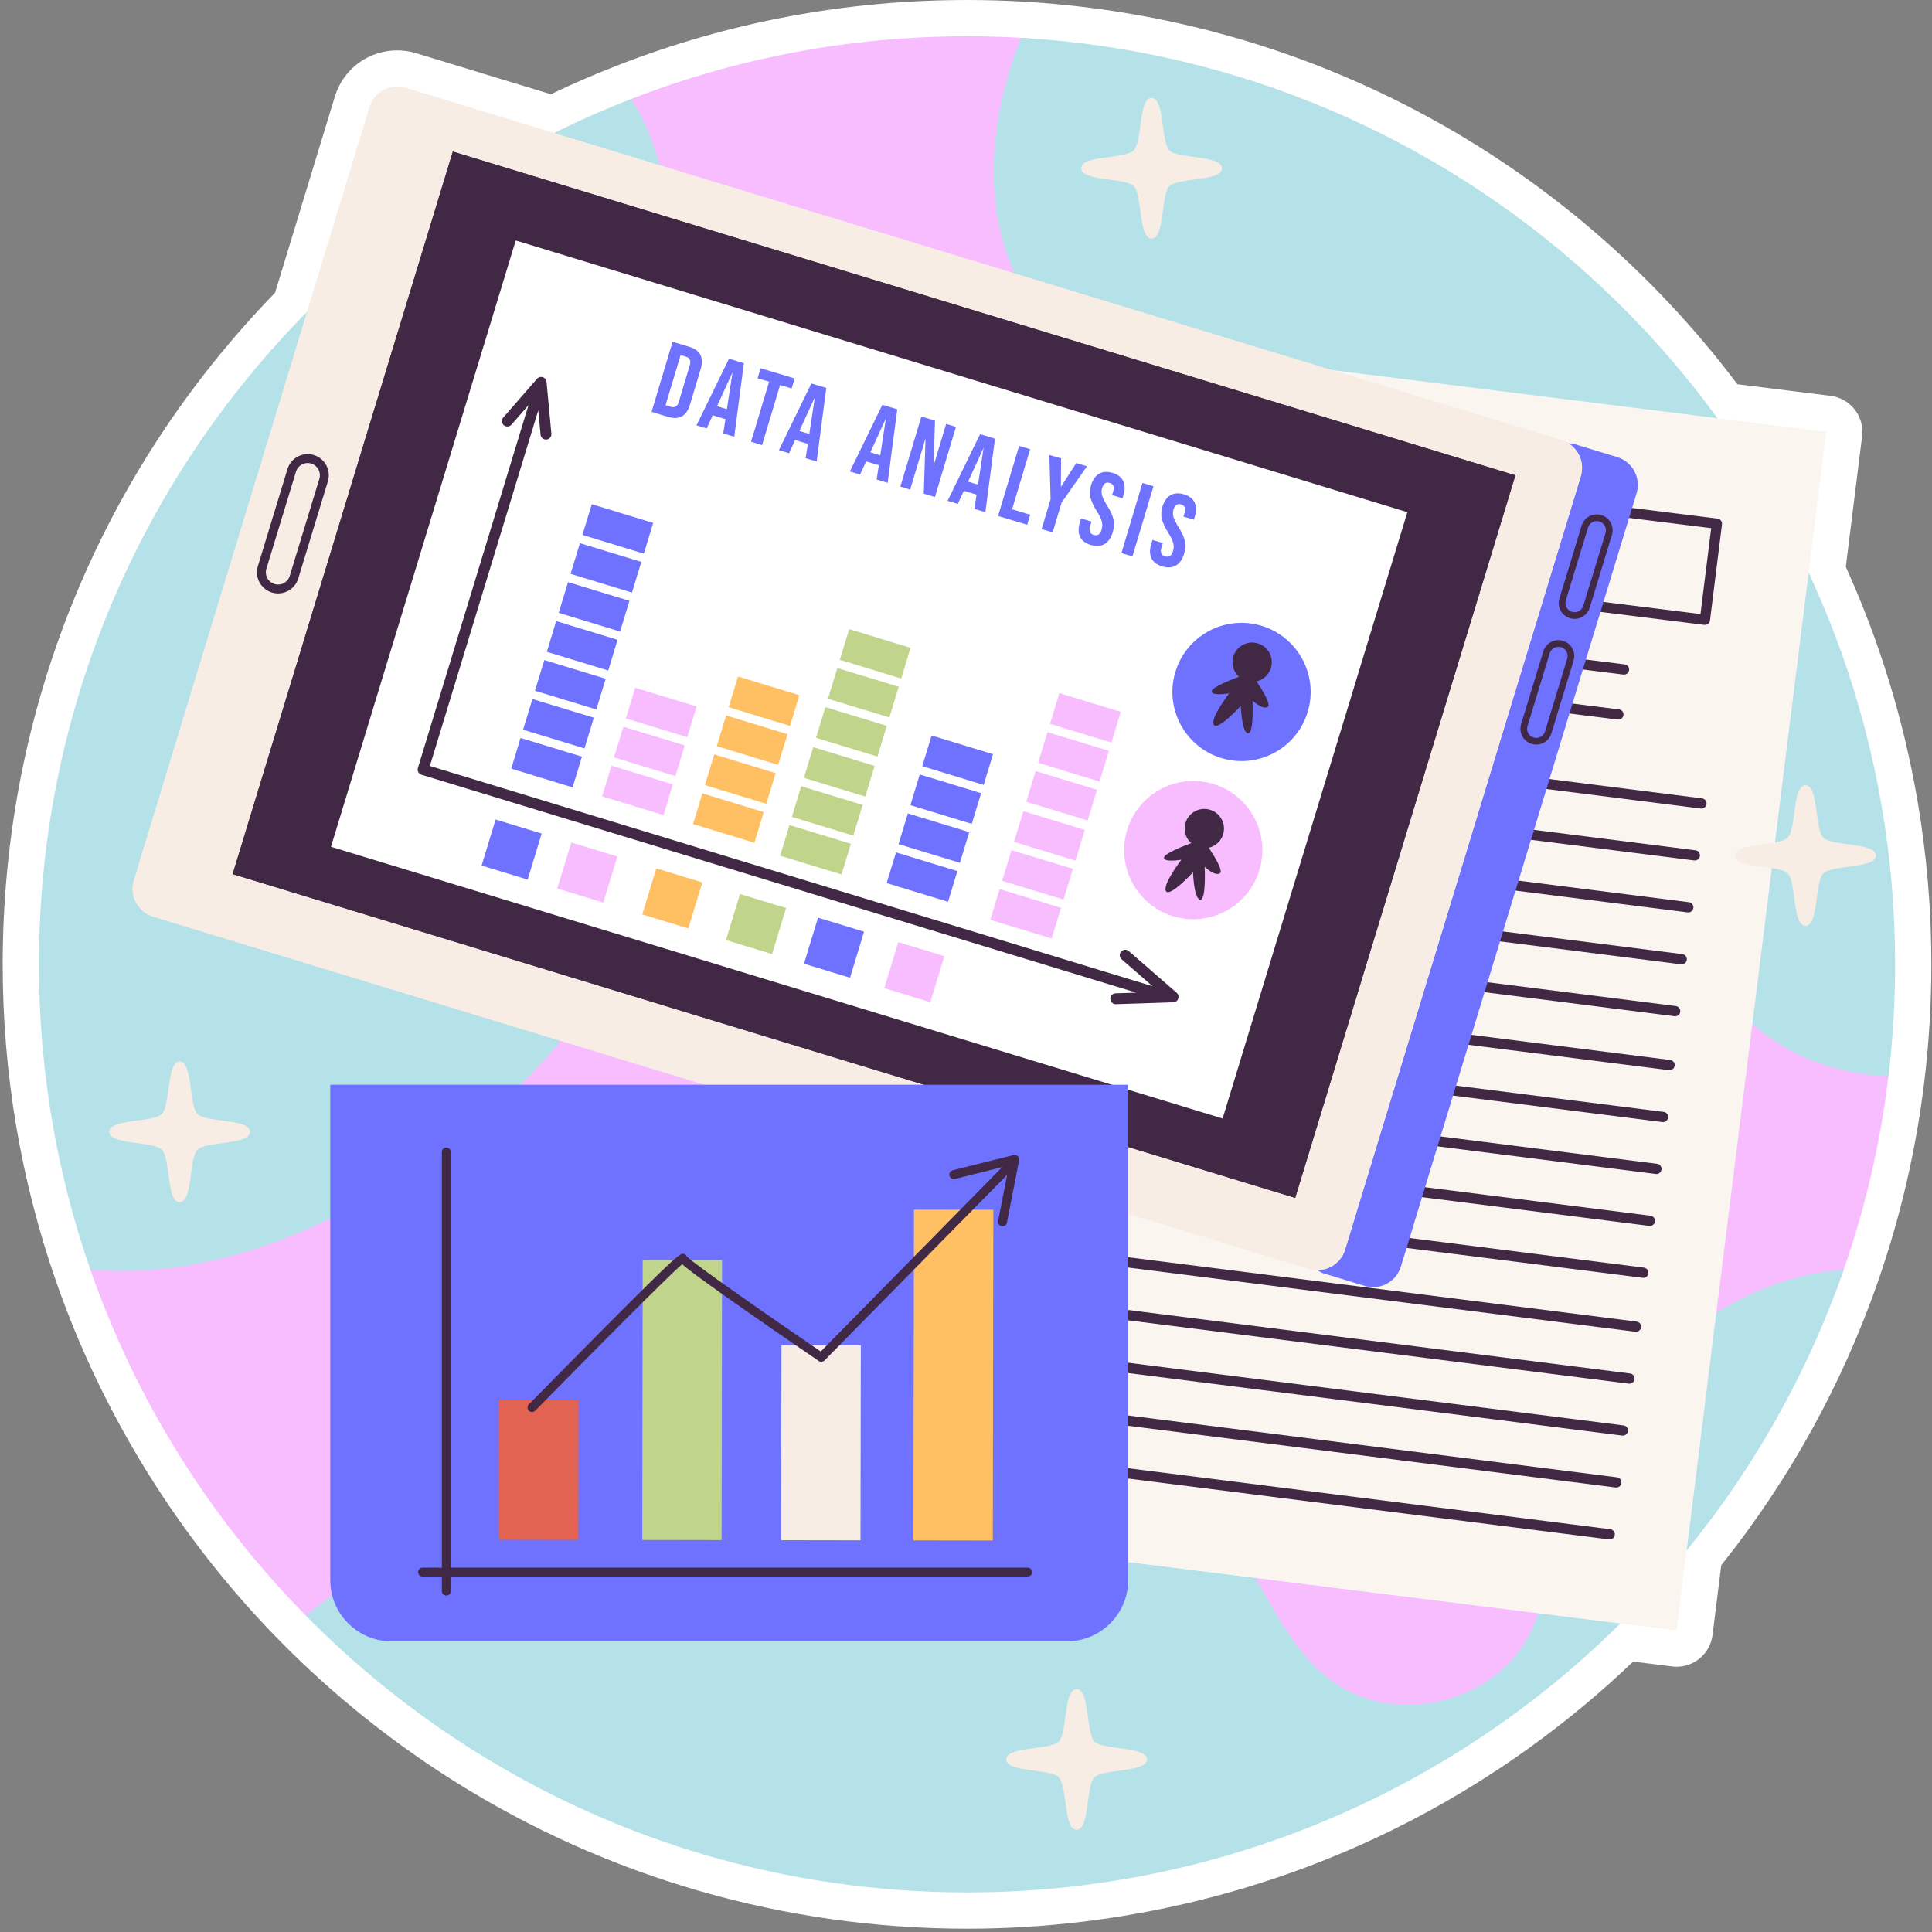 <svg viewBox="0 0 243 243" fill="none" xmlns="http://www.w3.org/2000/svg">
<rect x="0" y="0" width="243" height="243" fill="#808080" stroke="none"/>
<path d="M121.631 242.584C98.698 242.584 76.366 236.149 57.044 223.976C49.136 218.991 41.8 213.084 35.238 206.424C22.659 193.658 12.916 178.02 7.063 161.199C2.601 148.407 0.339 134.979 0.339 121.293C0.339 89.532 12.495 59.581 34.596 36.823L42.115 12.152C43.176 8.674 46.33 6.336 49.965 6.336C50.775 6.336 51.581 6.456 52.36 6.693L69.282 11.851C72.043 10.528 74.882 9.299 77.732 8.197C91.716 2.759 106.488 0.001 121.629 0.001C124.023 0.001 126.401 0.069 128.7 0.205C164.362 2.253 196.989 19.761 218.521 48.327L230.248 49.791C231.447 49.94 232.54 50.56 233.282 51.514C234.024 52.469 234.358 53.68 234.208 54.879L232.159 71.297C236.402 80.663 239.428 90.526 241.163 100.636C242.329 107.407 242.921 114.357 242.921 121.292C242.921 126.153 242.627 131.07 242.05 135.905C241.016 144.518 239.047 153.03 236.197 161.209C231.696 174.13 225.069 186.12 216.492 196.869L215.398 205.639C215.11 207.946 213.145 209.635 210.88 209.635C210.691 209.635 210.501 209.623 210.309 209.599L205.409 208.988C197.169 216.864 187.908 223.52 177.853 228.79C160.635 237.814 141.194 242.584 121.631 242.584Z" fill="white"/>
<path d="M222.61 119.104C222.61 123.869 238.075 130.748 237.523 135.363C236.511 143.79 234.6 151.933 231.892 159.708C222.088 187.847 196.589 208.908 170.512 222.574C154.338 231.051 144.553 213.622 125.028 213.622C102.183 213.622 115.444 207.059 97.447 195.719C89.81 190.904 44.794 209.625 38.487 203.224C26.471 191.031 17.114 176.211 11.369 159.7C7.174 147.672 40.834 141.191 40.834 127.734C40.834 81.557 36.768 63.924 75.673 44.992C78.528 43.602 76.398 13.603 79.38 12.45C92.48 7.357 106.729 4.562 121.631 4.562C123.916 4.562 126.186 4.626 128.434 4.757C147.642 5.86 148.407 26.717 154.303 33.862C165.173 47.037 170.202 53.814 176.077 88.056C177.19 94.517 222.61 112.324 222.61 119.104Z" fill="#F8BDFF"/>
<path d="M238.363 121.292C238.363 126.057 238.076 130.749 237.525 135.363C231.209 135.149 224.958 132.947 220.343 128.675C210.849 119.878 208.583 103.386 196.39 99.041C185.784 95.256 174.461 103.414 163.231 102.588C151.344 101.713 141.799 88.976 144.308 77.322C145.347 72.489 148.097 67.969 147.987 63.026C147.76 52.571 135.835 46.939 129.844 38.376C125.212 31.747 124.217 23.091 125.521 15.107C126.146 11.291 127.131 7.848 128.435 4.756C183.053 7.894 227.611 48.59 236.671 101.406C237.784 107.868 238.363 114.511 238.363 121.292Z" fill="#B5E1E8"/>
<path d="M231.893 159.708C222.089 187.847 201.815 211.084 175.738 224.75C159.565 233.227 141.157 238.023 121.632 238.023C98.787 238.023 77.474 231.457 59.477 220.117C51.839 215.302 44.794 209.625 38.489 203.223C42.036 200.19 46.199 197.837 50.317 196.41C65.514 191.158 81.269 202.001 96.074 196.159C102.331 193.688 106.949 188.321 112.681 184.796C125.909 176.67 145.079 180.359 154.34 192.817C159.004 199.087 161.499 207.268 167.933 211.708C175.425 216.884 187.066 214.385 191.771 206.592C194.498 202.078 194.941 196.606 196.258 191.503C199.578 178.64 209.103 167.532 221.31 162.293C224.602 160.881 228.254 159.959 231.893 159.708Z" fill="#B5E1E8"/>
<path d="M74.067 94.329C79.95 101.902 79.99 112.874 76.147 121.666C72.302 130.453 65.153 137.379 57.524 143.192C47.579 150.775 36.275 156.981 23.955 159.106C19.824 159.823 15.569 160.032 11.369 159.699C7.174 147.671 4.898 134.747 4.898 121.292C4.898 75.115 31.715 35.202 70.62 16.27C73.474 14.878 76.397 13.602 79.379 12.449C81.052 14.997 82.352 18.081 83.187 21.778C86.457 36.246 80.652 52.37 68.91 61.43C65.162 64.321 60.588 66.925 59.233 71.461C57.866 76.048 60.414 80.936 63.712 84.403C67.013 87.872 71.131 90.545 74.067 94.329Z" fill="#B5E1E8"/>
<path d="M121.922 40.868L103.112 191.628L210.875 205.074L229.685 54.314L121.922 40.868ZM113.836 179.206C111.491 178.914 109.827 176.775 110.12 174.43C110.412 172.085 112.552 170.421 114.896 170.714C117.241 171.006 118.901 173.145 118.609 175.489C118.316 177.835 116.182 179.5 113.836 179.206ZM115.996 161.898C113.651 161.605 111.986 159.466 112.28 157.121C112.572 154.777 114.71 153.116 117.055 153.409C119.399 153.701 121.061 155.835 120.767 158.18C120.475 160.525 118.341 162.19 115.996 161.898ZM118.156 144.587C115.812 144.295 114.147 142.16 114.439 139.816C114.731 137.471 116.871 135.806 119.216 136.099C121.56 136.391 123.22 138.529 122.928 140.874C122.635 143.22 120.501 144.88 118.156 144.587ZM120.315 127.282C117.97 126.99 116.306 124.85 116.599 122.506C116.891 120.161 119.031 118.496 121.375 118.79C123.72 119.082 125.38 121.22 125.088 123.565C124.794 125.909 122.66 127.574 120.315 127.282ZM122.475 109.972C120.13 109.68 118.465 107.54 118.757 105.2C119.05 102.856 121.189 101.191 123.534 101.484C125.878 101.776 127.538 103.915 127.246 106.259C126.954 108.601 124.819 110.265 122.475 109.972ZM124.634 92.667C122.29 92.374 120.625 90.235 120.918 87.89C121.21 85.546 123.35 83.881 125.695 84.174C128.039 84.466 129.699 86.605 129.407 88.949C129.114 91.295 126.979 92.96 124.634 92.667ZM126.794 75.358C124.449 75.065 122.784 72.926 123.077 70.581C123.369 68.237 125.507 66.576 127.852 66.869C130.197 67.161 131.858 69.296 131.564 71.64C131.273 73.985 129.138 75.65 126.794 75.358ZM128.952 58.052C126.608 57.76 124.943 55.62 125.236 53.276C125.528 50.931 127.668 49.266 130.013 49.559C132.357 49.851 134.017 51.989 133.725 54.334C133.432 56.68 131.298 58.344 128.952 58.052Z" fill="white"/>
<g opacity="0.56">
<path d="M121.922 40.868L103.112 191.628L210.875 205.074L229.685 54.314L121.922 40.868ZM113.836 179.206C111.491 178.914 109.827 176.775 110.12 174.43C110.412 172.085 112.552 170.421 114.896 170.714C117.241 171.006 118.901 173.145 118.609 175.489C118.316 177.835 116.182 179.5 113.836 179.206ZM115.996 161.898C113.651 161.605 111.986 159.466 112.28 157.121C112.572 154.777 114.71 153.116 117.055 153.409C119.399 153.701 121.061 155.835 120.767 158.18C120.475 160.525 118.341 162.19 115.996 161.898ZM118.156 144.587C115.812 144.295 114.147 142.16 114.439 139.816C114.731 137.471 116.871 135.806 119.216 136.099C121.56 136.391 123.22 138.529 122.928 140.874C122.635 143.22 120.501 144.88 118.156 144.587ZM120.315 127.282C117.97 126.99 116.306 124.85 116.599 122.506C116.891 120.161 119.031 118.496 121.375 118.79C123.72 119.082 125.38 121.22 125.088 123.565C124.794 125.909 122.66 127.574 120.315 127.282ZM122.475 109.972C120.13 109.68 118.465 107.54 118.757 105.2C119.05 102.856 121.189 101.191 123.534 101.484C125.878 101.776 127.538 103.915 127.246 106.259C126.954 108.601 124.819 110.265 122.475 109.972ZM124.634 92.667C122.29 92.374 120.625 90.235 120.918 87.89C121.21 85.546 123.35 83.881 125.695 84.174C128.039 84.466 129.699 86.605 129.407 88.949C129.114 91.295 126.979 92.96 124.634 92.667ZM126.794 75.358C124.449 75.065 122.784 72.926 123.077 70.581C123.369 68.237 125.507 66.576 127.852 66.869C130.197 67.161 131.858 69.296 131.564 71.64C131.273 73.985 129.138 75.65 126.794 75.358ZM128.952 58.052C126.608 57.76 124.943 55.62 125.236 53.276C125.528 50.931 127.668 49.266 130.013 49.559C132.357 49.851 134.017 51.989 133.725 54.334C133.432 56.68 131.298 58.344 128.952 58.052Z" fill="#F7EDE5"/>
</g>
<path d="M140.989 69.397C140.758 69.276 140.614 69.02 140.649 68.747L142.156 56.663C142.177 56.493 142.265 56.339 142.4 56.234C142.536 56.13 142.707 56.082 142.876 56.103L216.026 65.23C216.379 65.275 216.63 65.596 216.585 65.949L215.079 78.032C215.057 78.202 214.97 78.356 214.835 78.461C214.699 78.566 214.528 78.613 214.359 78.592L141.209 69.466C141.129 69.456 141.056 69.433 140.989 69.397ZM143.356 57.463L142.008 68.267L213.879 77.235L215.227 66.43L143.356 57.463Z" fill="#412945"/>
<path d="M146.27 77.574C146.039 77.453 145.895 77.197 145.929 76.924C145.973 76.57 146.295 76.32 146.648 76.364L204.341 83.563C204.693 83.606 204.945 83.929 204.9 84.283C204.857 84.636 204.534 84.886 204.182 84.842L146.489 77.643C146.411 77.633 146.337 77.609 146.27 77.574Z" fill="#412945"/>
<path d="M145.564 83.234C145.333 83.112 145.189 82.857 145.223 82.583C145.267 82.23 145.59 81.979 145.942 82.024L203.635 89.223C203.987 89.266 204.239 89.589 204.194 89.942C204.151 90.296 203.828 90.546 203.476 90.502L145.783 83.303C145.704 83.293 145.631 83.269 145.564 83.234Z" fill="#412945"/>
<path d="M128.852 157.742C128.621 157.621 128.478 157.365 128.513 157.09C128.557 156.737 128.88 156.487 129.232 156.532L205.85 166.224C206.202 166.269 206.453 166.59 206.408 166.944C206.363 167.297 206.04 167.547 205.688 167.502L129.071 157.81C128.993 157.801 128.919 157.777 128.852 157.742Z" fill="#412945"/>
<path d="M128.026 164.271C127.795 164.15 127.653 163.894 127.687 163.62C127.732 163.266 128.055 163.017 128.407 163.061L205.024 172.753C205.376 172.797 205.627 173.12 205.582 173.473C205.538 173.827 205.215 174.076 204.863 174.032L128.245 164.34C128.166 164.33 128.093 164.307 128.026 164.271Z" fill="#412945"/>
<path d="M127.2 170.801C126.969 170.68 126.827 170.424 126.861 170.15C126.906 169.796 127.228 169.546 127.581 169.591L204.198 179.283C204.551 179.328 204.801 179.651 204.756 180.003C204.711 180.356 204.389 180.606 204.036 180.561L127.419 170.869C127.34 170.86 127.267 170.836 127.2 170.801Z" fill="#412945"/>
<path d="M126.374 177.331C126.143 177.209 126.001 176.954 126.035 176.679C126.08 176.326 126.403 176.076 126.755 176.121L203.372 185.812C203.726 185.857 203.975 186.18 203.931 186.532C203.886 186.886 203.564 187.135 203.211 187.091L126.594 177.399C126.515 177.391 126.442 177.366 126.374 177.331Z" fill="#412945"/>
<path d="M125.548 183.86C125.318 183.739 125.175 183.483 125.209 183.209C125.254 182.855 125.576 182.605 125.929 182.65L202.546 192.342C202.898 192.387 203.149 192.709 203.105 193.062C203.06 193.415 202.737 193.665 202.385 193.62L125.768 183.929C125.689 183.92 125.614 183.896 125.548 183.86Z" fill="#412945"/>
<path d="M133.077 124.84C132.846 124.718 132.703 124.463 132.737 124.188C132.782 123.835 133.105 123.585 133.457 123.63L210.074 133.322C210.427 133.366 210.678 133.689 210.633 134.043C210.588 134.396 210.265 134.646 209.913 134.601L133.296 124.909C133.217 124.899 133.144 124.874 133.077 124.84Z" fill="#412945"/>
<path d="M132.251 131.369C132.02 131.248 131.877 130.992 131.913 130.718C131.958 130.364 132.279 130.114 132.633 130.159L209.25 139.851C209.602 139.895 209.853 140.219 209.808 140.571C209.764 140.924 209.441 141.174 209.088 141.129L132.471 131.438C132.391 131.428 132.318 131.405 132.251 131.369Z" fill="#412945"/>
<path d="M131.425 137.899C131.194 137.778 131.051 137.522 131.086 137.247C131.13 136.894 131.453 136.644 131.805 136.689L208.423 146.381C208.776 146.426 209.026 146.748 208.981 147.101C208.936 147.454 208.613 147.704 208.261 147.659L131.644 137.967C131.565 137.958 131.491 137.934 131.425 137.899Z" fill="#412945"/>
<path d="M130.599 144.428C130.368 144.307 130.226 144.051 130.26 143.777C130.305 143.423 130.628 143.174 130.98 143.218L207.597 152.91C207.95 152.955 208.2 153.278 208.155 153.63C208.111 153.984 207.788 154.233 207.435 154.189L130.818 144.497C130.739 144.487 130.665 144.464 130.599 144.428Z" fill="#412945"/>
<path d="M129.772 150.959C129.541 150.838 129.399 150.582 129.433 150.307C129.478 149.954 129.8 149.704 130.153 149.749L206.77 159.441C207.122 159.486 207.373 159.807 207.328 160.161C207.283 160.514 206.962 160.764 206.608 160.719L129.991 151.027C129.913 151.018 129.839 150.993 129.772 150.959Z" fill="#412945"/>
<path d="M137.082 91.936C136.851 91.815 136.708 91.559 136.744 91.284C136.788 90.931 137.11 90.681 137.464 90.726L214.081 100.418C214.433 100.463 214.684 100.785 214.639 101.138C214.594 101.491 214.273 101.741 213.919 101.696L137.302 92.004C137.223 91.996 137.149 91.971 137.082 91.936Z" fill="#412945"/>
<path d="M136.256 98.467C136.025 98.345 135.882 98.09 135.916 97.815C135.961 97.462 136.284 97.212 136.636 97.257L213.253 106.949C213.606 106.992 213.857 107.316 213.812 107.668C213.767 108.022 213.444 108.272 213.092 108.227L136.475 98.535C136.397 98.526 136.323 98.501 136.256 98.467Z" fill="#412945"/>
<path d="M135.43 104.996C135.199 104.875 135.056 104.619 135.09 104.345C135.135 103.991 135.457 103.742 135.81 103.786L212.427 113.478C212.781 113.523 213.031 113.845 212.986 114.198C212.941 114.552 212.62 114.801 212.266 114.757L135.649 105.065C135.57 105.055 135.497 105.032 135.43 104.996Z" fill="#412945"/>
<path d="M134.604 111.526C134.373 111.404 134.231 111.149 134.265 110.874C134.31 110.521 134.632 110.271 134.985 110.316L211.602 120.008C211.955 120.052 212.205 120.375 212.16 120.728C212.115 121.081 211.794 121.331 211.44 121.286L134.823 111.594C134.744 111.585 134.671 111.561 134.604 111.526Z" fill="#412945"/>
<path d="M133.778 118.056C133.547 117.934 133.405 117.678 133.439 117.404C133.484 117.05 133.806 116.801 134.159 116.845L210.776 126.537C211.128 126.582 211.379 126.904 211.334 127.257C211.29 127.611 210.967 127.86 210.614 127.816L133.997 118.124C133.918 118.114 133.845 118.091 133.778 118.056Z" fill="#412945"/>
<path d="M171.644 161.735L166.336 160.117L58.503 101.814C56.575 101.226 58.828 99.151 59.415 97.224L72.09 54.838C72.678 52.91 95.55 47.626 97.477 48.214L197.883 55.814L203.414 57.5C205.342 58.087 206.427 60.126 205.84 62.052L176.197 159.31C175.609 161.237 173.571 162.323 171.644 161.735Z" fill="#6E72FF"/>
<path d="M164.628 159.596L19.262 115.29C17.334 114.702 16.248 112.664 16.836 110.738L46.479 13.48C47.066 11.552 49.106 10.466 51.032 11.054L196.399 55.36C198.327 55.948 199.412 57.986 198.825 59.913L169.182 157.171C168.594 159.098 166.554 160.184 164.628 159.596Z" fill="#F7EDE5"/>
<path d="M164.628 159.596L19.262 115.29C17.334 114.702 16.248 112.664 16.836 110.738L46.479 13.48C47.066 11.552 49.106 10.466 51.032 11.054L196.399 55.36C198.327 55.948 199.412 57.986 198.825 59.913L169.182 157.171C168.594 159.098 166.554 160.184 164.628 159.596Z" fill="#F7EDE5"/>
<path d="M190.598 59.788L56.955 19.064L29.263 109.941L162.906 150.665L190.598 59.788Z" fill="#412945"/>
<path d="M190.598 59.788L56.955 19.064L29.263 109.941L162.906 150.665L190.598 59.788Z" fill="#412945"/>
<path d="M34.979 74.639C34.719 74.639 34.457 74.6 34.202 74.522C33.523 74.316 32.966 73.856 32.632 73.231C32.299 72.605 32.229 71.886 32.435 71.208L36.157 58.998C36.584 57.597 38.071 56.804 39.472 57.232C40.872 57.66 41.664 59.145 41.238 60.546L37.516 72.756C37.31 73.435 36.85 73.992 36.224 74.325C35.834 74.534 35.409 74.639 34.979 74.639ZM38.699 58.237C38.04 58.237 37.43 58.663 37.228 59.326L33.506 71.535C33.387 71.928 33.427 72.344 33.62 72.705C33.813 73.067 34.136 73.332 34.528 73.452C34.92 73.573 35.336 73.532 35.698 73.339C36.059 73.146 36.326 72.824 36.445 72.432L40.167 60.222C40.413 59.412 39.955 58.552 39.145 58.304C38.997 58.259 38.846 58.237 38.699 58.237Z" fill="#412945"/>
<path d="M198.043 77.841C197.851 77.841 197.657 77.813 197.463 77.755C196.954 77.6 196.536 77.255 196.286 76.787C196.037 76.318 195.984 75.778 196.139 75.269L198.93 66.112C199.086 65.603 199.429 65.185 199.899 64.935C200.369 64.685 200.907 64.633 201.416 64.788C201.925 64.943 202.342 65.287 202.593 65.756C202.843 66.225 202.896 66.765 202.741 67.274L199.949 76.431C199.688 77.287 198.896 77.841 198.043 77.841ZM200.833 65.54C200.647 65.54 200.462 65.584 200.293 65.675C200.022 65.819 199.823 66.061 199.734 66.356L196.943 75.513C196.853 75.808 196.884 76.119 197.027 76.391C197.172 76.662 197.414 76.861 197.708 76.95C198.315 77.136 198.961 76.793 199.146 76.185L201.937 67.028C202.027 66.733 201.996 66.422 201.852 66.15C201.707 65.879 201.466 65.68 201.171 65.59C201.059 65.556 200.946 65.54 200.833 65.54Z" fill="#412945"/>
<path d="M193.223 93.655C193.031 93.655 192.836 93.628 192.643 93.569C191.593 93.249 190.998 92.134 191.319 91.083L194.11 81.926C194.431 80.876 195.545 80.282 196.595 80.602C197.645 80.922 198.24 82.038 197.919 83.088L195.128 92.245C194.868 93.101 194.076 93.655 193.223 93.655ZM192.888 92.765C193.496 92.95 194.141 92.606 194.326 92L197.117 82.843C197.302 82.235 196.958 81.59 196.351 81.405C195.744 81.221 195.099 81.564 194.914 82.171L192.123 91.328C191.936 91.935 192.28 92.58 192.888 92.765Z" fill="#412945"/>
<path d="M177.015 64.42L64.867 30.245L41.628 106.506L153.777 140.681L177.015 64.42Z" fill="white"/>
<path d="M86.713 43.625L84.594 42.991L81.949 51.809L84.063 52.443C85.437 52.854 86.347 52.332 86.785 50.885L88.124 46.425C88.557 44.978 88.087 44.04 86.713 43.625ZM86.759 45.945L85.378 50.531C85.21 51.099 84.881 51.316 84.415 51.177L83.71 50.963L85.603 44.668L86.309 44.878C86.774 45.017 86.927 45.381 86.759 45.945Z" fill="#6E72FF"/>
<path d="M91.686 45.119L87.603 53.505L88.886 53.892L89.644 52.236L91.245 52.719L90.966 54.517L92.353 54.933L93.564 45.687L91.686 45.119ZM91.425 51.467L90.181 51.094L92.132 46.834L91.425 51.467Z" fill="#6E72FF"/>
<path d="M95.665 46.315L95.287 47.577L96.737 48.009L94.465 55.566L95.852 55.986L98.119 48.425L99.57 48.862L99.949 47.6L95.665 46.315Z" fill="#6E72FF"/>
<path d="M102.049 48.234L97.967 56.619L99.25 57.006L100.007 55.35L101.609 55.834L101.329 57.631L102.716 58.047L103.927 48.796L102.049 48.234ZM101.789 54.582L100.545 54.209L102.496 49.946L101.789 54.582Z" fill="#6E72FF"/>
<path d="M110.98 50.917L106.893 59.303L108.181 59.69L108.938 58.035L110.536 58.518L110.26 60.311L111.642 60.73L112.857 51.479L110.98 50.917ZM110.72 57.264L109.471 56.891L111.425 52.628L110.72 57.264Z" fill="#6E72FF"/>
<path d="M119.001 53.326L117.414 58.605L117.602 52.906L115.888 52.39L113.243 61.207L114.475 61.577L116.41 55.144L116.189 62.093L117.589 62.513L120.237 53.695L119.001 53.326Z" fill="#6E72FF"/>
<path d="M123.269 54.607L119.186 62.993L120.469 63.38L121.227 61.729L122.828 62.208L122.549 64.005L123.936 64.421L125.147 55.175L123.269 54.607ZM123.012 60.954L121.763 60.581L123.714 56.321L123.012 60.954Z" fill="#6E72FF"/>
<path d="M129.567 56.501L128.181 56.085L125.532 64.899L129.196 66.003L129.574 64.741L127.297 64.056L129.567 56.501Z" fill="#6E72FF"/>
<path d="M135.372 58.242L133.43 61.242L133.46 57.667L131.984 57.226L132.139 62.793L131.01 66.548L132.396 66.964L133.525 63.209L136.719 58.65L135.372 58.242Z" fill="#6E72FF"/>
<path d="M139.944 59.481C138.596 59.074 137.642 59.652 137.217 61.052C137.067 61.569 137.039 62.054 137.142 62.539C137.257 63.028 137.524 63.602 137.941 64.273C138.284 64.816 138.498 65.253 138.577 65.579C138.67 65.908 138.663 66.248 138.555 66.614C138.378 67.208 138.053 67.426 137.558 67.279C137.08 67.131 136.928 66.772 137.1 66.203L137.28 65.6L135.971 65.205L135.82 65.708C135.392 67.134 135.846 68.132 137.194 68.538C138.555 68.946 139.525 68.371 139.958 66.925C140.126 66.37 140.157 65.858 140.054 65.374C139.965 64.893 139.703 64.306 139.273 63.63C138.93 63.087 138.716 62.65 138.619 62.333C138.523 62.016 138.525 61.689 138.622 61.375C138.789 60.807 139.114 60.602 139.58 60.741C140.045 60.88 140.185 61.239 140.012 61.816L139.873 62.273L141.182 62.667L141.292 62.301C141.719 60.879 141.266 59.876 139.944 59.481Z" fill="#6E72FF"/>
<path d="M143.695 60.745L141.047 69.563L142.433 69.979L145.082 61.16L143.695 60.745Z" fill="#6E72FF"/>
<path d="M148.922 62.177C147.574 61.774 146.619 62.353 146.2 63.748C146.044 64.264 146.022 64.754 146.125 65.234C146.235 65.724 146.506 66.297 146.919 66.974C147.266 67.517 147.476 67.949 147.56 68.275C147.653 68.605 147.646 68.949 147.537 69.316C147.357 69.906 147.032 70.123 146.54 69.976C146.062 69.833 145.909 69.469 146.077 68.905L146.262 68.298L144.949 67.908L144.798 68.412C144.37 69.833 144.829 70.836 146.175 71.239C147.531 71.65 148.503 71.076 148.939 69.624C149.103 69.073 149.134 68.557 149.031 68.078C148.942 67.597 148.68 67.01 148.254 66.33C147.906 65.787 147.693 65.355 147.596 65.038C147.499 64.721 147.501 64.39 147.597 64.075C147.769 63.507 148.09 63.302 148.555 63.445C149.021 63.584 149.161 63.938 148.989 64.521L148.85 64.973L150.163 65.368L150.273 65.001C150.701 63.578 150.242 62.575 148.922 62.177Z" fill="#6E72FF"/>
<path d="M147.999 124.868L141.97 119.622C141.685 119.375 141.253 119.406 141.005 119.69C140.758 119.975 140.787 120.407 141.072 120.655L144.968 124.044L54.069 96.34L67.702 51.61L67.989 54.669C68.022 55.024 68.32 55.289 68.668 55.289C68.69 55.289 68.711 55.288 68.733 55.286C69.109 55.25 69.386 54.917 69.351 54.541L68.74 48.027C68.715 47.755 68.529 47.524 68.269 47.44C68.008 47.355 67.724 47.435 67.543 47.642L63.3 52.515C63.052 52.8 63.081 53.231 63.367 53.48C63.652 53.728 64.083 53.699 64.332 53.414L66.471 50.957L52.561 96.595C52.508 96.768 52.527 96.955 52.612 97.115C52.697 97.276 52.843 97.395 53.016 97.448L142.923 124.85L140.315 124.935C139.938 124.948 139.641 125.264 139.654 125.641C139.666 126.011 139.97 126.303 140.337 126.303C140.344 126.303 140.353 126.303 140.36 126.303L147.571 126.067C147.853 126.059 148.099 125.878 148.193 125.614C148.288 125.349 148.21 125.053 147.999 124.868Z" fill="#412945"/>
<path d="M73.196 95.173L65.474 92.82L64.298 96.681L72.019 99.034L73.196 95.173Z" fill="#6E72FF"/>
<path d="M74.69 90.272L66.968 87.92L65.792 91.781L73.513 94.134L74.69 90.272Z" fill="#6E72FF"/>
<path d="M76.182 85.372L68.461 83.019L67.284 86.88L75.006 89.233L76.182 85.372Z" fill="#6E72FF"/>
<path d="M77.676 80.472L69.955 78.119L68.778 81.98L76.5 84.333L77.676 80.472Z" fill="#6E72FF"/>
<path d="M79.169 75.571L71.447 73.218L70.271 77.079L77.992 79.432L79.169 75.571Z" fill="#6E72FF"/>
<path d="M80.663 70.671L72.941 68.318L71.765 72.179L79.486 74.532L80.663 70.671Z" fill="#6E72FF"/>
<path d="M82.153 65.772L74.432 63.419L73.255 67.28L80.977 69.633L82.153 65.772Z" fill="#6E72FF"/>
<path d="M96.064 102.141L88.342 99.788L87.166 103.649L94.887 106.002L96.064 102.141Z" fill="#FFC063"/>
<path d="M97.558 97.241L89.836 94.888L88.66 98.749L96.381 101.102L97.558 97.241Z" fill="#FFC063"/>
<path d="M99.05 92.34L91.329 89.987L90.152 93.849L97.874 96.201L99.05 92.34Z" fill="#FFC063"/>
<path d="M100.544 87.44L92.823 85.087L91.646 88.948L99.368 91.301L100.544 87.44Z" fill="#FFC063"/>
<path d="M120.417 109.563L112.696 107.21L111.519 111.071L119.241 113.424L120.417 109.563Z" fill="#6E72FF"/>
<path d="M121.91 104.663L114.188 102.31L113.012 106.171L120.733 108.524L121.91 104.663Z" fill="#6E72FF"/>
<path d="M123.404 99.762L115.683 97.409L114.506 101.271L122.227 103.624L123.404 99.762Z" fill="#6E72FF"/>
<path d="M124.896 94.862L117.175 92.509L115.998 96.37L123.72 98.723L124.896 94.862Z" fill="#6E72FF"/>
<path d="M84.63 98.656L76.909 96.304L75.732 100.165L83.454 102.518L84.63 98.656Z" fill="#F8BDFF"/>
<path d="M86.124 93.756L78.402 91.403L77.226 95.264L84.947 97.617L86.124 93.756Z" fill="#F8BDFF"/>
<path d="M87.617 88.857L79.895 86.504L78.718 90.365L86.44 92.718L87.617 88.857Z" fill="#F8BDFF"/>
<path d="M107.021 106.129L99.299 103.776L98.123 107.636L105.844 109.989L107.021 106.129Z" fill="#C0D48C"/>
<path d="M108.501 101.243L100.78 98.889L99.603 102.75L107.324 105.104L108.501 101.243Z" fill="#C0D48C"/>
<path d="M110.007 96.328L102.285 93.975L101.109 97.836L108.83 100.189L110.007 96.328Z" fill="#C0D48C"/>
<path d="M111.535 91.294L103.813 88.94L102.636 92.802L110.358 95.156L111.535 91.294Z" fill="#C0D48C"/>
<path d="M113.039 86.379L105.317 84.026L104.14 87.887L111.862 90.24L113.039 86.379Z" fill="#C0D48C"/>
<path d="M114.53 81.482L106.808 79.129L105.631 82.99L113.353 85.343L114.53 81.482Z" fill="#C0D48C"/>
<path d="M133.452 114.184L125.73 111.831L124.554 115.692L132.275 118.045L133.452 114.184Z" fill="#F8BDFF"/>
<path d="M134.945 109.283L127.224 106.93L126.047 110.792L133.769 113.145L134.945 109.283Z" fill="#F8BDFF"/>
<path d="M136.439 104.383L128.718 102.03L127.541 105.891L135.263 108.244L136.439 104.383Z" fill="#F8BDFF"/>
<path d="M137.977 99.335L130.256 96.982L129.079 100.843L136.801 103.196L137.977 99.335Z" fill="#F8BDFF"/>
<path d="M139.469 94.435L131.748 92.082L130.571 95.944L138.292 98.296L139.469 94.435Z" fill="#F8BDFF"/>
<path d="M140.964 89.535L133.242 87.182L132.066 91.043L139.787 93.396L140.964 89.535Z" fill="#F8BDFF"/>
<path d="M68.129 104.842L62.338 103.077L60.573 108.867L66.364 110.633L68.129 104.842Z" fill="#6E72FF"/>
<path d="M77.645 107.727L71.854 105.962L70.089 111.753L75.88 113.518L77.645 107.727Z" fill="#F8BDFF"/>
<path d="M88.337 110.985L82.546 109.221L80.781 115.012L86.572 116.776L88.337 110.985Z" fill="#FFC063"/>
<path d="M98.868 114.211L93.077 112.446L91.312 118.237L97.103 120.002L98.868 114.211Z" fill="#C0D48C"/>
<path d="M108.679 117.185L102.888 115.42L101.123 121.211L106.914 122.976L108.679 117.185Z" fill="#6E72FF"/>
<path d="M118.776 120.262L112.986 118.497L111.221 124.288L117.012 126.053L118.776 120.262Z" fill="#F8BDFF"/>
<path d="M164.47 89.566C163.07 94.158 158.213 96.746 153.62 95.346C149.028 93.946 146.44 89.088 147.839 84.496C149.238 79.903 154.096 77.316 158.689 78.716C163.281 80.116 165.87 84.974 164.47 89.566Z" fill="#6E72FF"/>
<path d="M158.613 108.592C159.535 103.88 156.462 99.314 151.75 98.393C147.039 97.471 142.472 100.544 141.551 105.256C140.63 109.967 143.703 114.533 148.414 115.455C153.126 116.376 157.692 113.303 158.613 108.592Z" fill="#F8BDFF"/>
<path d="M158.049 85.698C158.88 85.503 159.589 84.886 159.855 84.011C160.254 82.705 159.517 81.322 158.211 80.924C156.904 80.525 155.521 81.262 155.122 82.568C154.834 83.517 155.144 84.502 155.834 85.125C154.923 85.461 152.436 86.422 152.409 86.944C152.376 87.584 154.602 87.207 154.602 87.207C154.602 87.207 152.179 90.363 152.666 91.161C153.153 91.959 156.066 88.789 156.066 88.789C156.066 88.789 156.178 92.149 156.965 92.227C157.753 92.305 157.533 88.1 157.533 88.1C157.533 88.1 158.755 89.284 159.432 88.922C159.939 88.654 158.708 86.683 158.049 85.698Z" fill="#412945"/>
<path d="M152.035 106.625C152.866 106.43 153.575 105.813 153.842 104.939C154.24 103.632 153.504 102.249 152.197 101.851C150.89 101.452 149.507 102.189 149.109 103.495C148.82 104.444 149.13 105.429 149.82 106.052C148.91 106.388 146.423 107.349 146.397 107.871C146.364 108.511 148.588 108.134 148.588 108.134C148.588 108.134 146.166 111.29 146.652 112.088C147.139 112.886 150.053 109.716 150.053 109.716C150.053 109.716 150.164 113.076 150.952 113.155C151.74 113.233 151.519 109.028 151.519 109.028C151.519 109.028 152.741 110.212 153.419 109.851C153.925 109.581 152.694 107.61 152.035 106.625Z" fill="#412945"/>
<path d="M134.191 206.436H49.247C44.99 206.436 41.539 202.985 41.539 198.728V136.437H141.898V198.728C141.898 202.986 138.447 206.436 134.191 206.436Z" fill="#6E72FF"/>
<path d="M129.253 197.171H56.7V144.894C56.7 144.583 56.448 144.332 56.137 144.332C55.826 144.332 55.574 144.584 55.574 144.894V197.171H53.158C52.847 197.171 52.594 197.423 52.594 197.733C52.594 198.044 52.847 198.295 53.158 198.295H55.574V200.116C55.574 200.427 55.826 200.678 56.137 200.678C56.448 200.678 56.7 200.426 56.7 200.116V198.295H129.252C129.563 198.295 129.815 198.042 129.815 197.733C129.815 197.423 129.563 197.171 129.253 197.171Z" fill="#412945"/>
<path d="M72.766 176.095L62.783 176.079L62.755 193.661L72.737 193.677L72.766 176.095Z" fill="#E36352"/>
<path d="M108.269 169.201L98.286 169.185L98.247 193.718L108.23 193.734L108.269 169.201Z" fill="#F7EDE5"/>
<path d="M124.937 152.163L114.954 152.147L114.887 193.744L124.87 193.76L124.937 152.163Z" fill="#FFC063"/>
<path d="M90.818 158.487L80.835 158.471L80.779 193.69L90.762 193.706L90.818 158.487Z" fill="#C0D48C"/>
<path d="M66.914 177.602C66.773 177.602 66.63 177.549 66.521 177.442C66.299 177.225 66.296 176.868 66.512 176.646C66.558 176.599 71.209 171.856 75.846 167.194C85.491 157.497 85.605 157.544 86.081 157.739C86.213 157.793 86.319 157.898 86.38 158.024C87.205 158.932 96.944 165.701 103.232 169.989L126.267 146.576C126.485 146.355 126.841 146.352 127.062 146.569C127.284 146.787 127.287 147.144 127.068 147.366L103.703 171.113C103.512 171.307 103.211 171.337 102.986 171.184C102.942 171.155 98.576 168.18 94.267 165.172C88.707 161.292 86.599 159.726 85.801 159C83.808 160.724 73.916 170.701 67.317 177.433C67.206 177.545 67.06 177.602 66.914 177.602Z" fill="#412945"/>
<path d="M126.093 154.237C126.057 154.237 126.021 154.233 125.984 154.226C125.679 154.166 125.48 153.872 125.54 153.567L126.903 146.582L120.102 148.284C119.799 148.355 119.495 148.175 119.419 147.874C119.344 147.573 119.527 147.267 119.828 147.191L127.489 145.276C127.675 145.23 127.873 145.282 128.013 145.413C128.152 145.545 128.215 145.74 128.178 145.93L126.646 153.781C126.592 154.051 126.357 154.237 126.093 154.237Z" fill="#412945"/>
<path d="M153.693 21.165C153.693 22.825 148.175 22.322 147.087 23.41C146 24.497 146.503 30.016 144.843 30.016C143.183 30.016 143.686 24.497 142.598 23.41C141.511 22.322 135.992 22.825 135.992 21.165C135.992 19.505 141.511 20.008 142.598 18.921C143.687 17.832 143.183 12.315 144.843 12.315C146.503 12.315 146 17.833 147.087 18.921C148.175 20.009 153.693 19.505 153.693 21.165Z" fill="#F7EDE5"/>
<path d="M235.945 107.608C235.945 109.268 230.426 108.765 229.337 109.853C228.249 110.941 228.753 116.46 227.093 116.46C225.433 116.46 225.936 110.941 224.848 109.853C223.76 108.765 218.242 109.268 218.242 107.608C218.242 105.948 223.761 106.451 224.848 105.364C225.937 104.275 225.433 98.758 227.093 98.758C228.753 98.758 228.25 104.276 229.337 105.364C230.425 106.451 235.945 105.948 235.945 107.608Z" fill="#F7EDE5"/>
<path d="M144.263 221.294C144.263 222.954 138.744 222.451 137.657 223.539C136.568 224.627 137.072 230.145 135.412 230.145C133.752 230.145 134.255 224.626 133.168 223.539C132.08 222.45 126.562 222.954 126.562 221.294C126.562 219.634 132.08 220.137 133.168 219.05C134.256 217.961 133.752 212.443 135.412 212.443C137.072 212.443 136.569 217.962 137.657 219.05C138.744 220.137 144.263 219.634 144.263 221.294Z" fill="#F7EDE5"/>
<path d="M31.45 142.361C31.45 144.021 25.932 143.518 24.844 144.605C23.755 145.694 24.26 151.211 22.6 151.211C20.939 151.211 21.443 145.693 20.355 144.605C19.267 143.516 13.748 144.021 13.748 142.361C13.748 140.7 19.267 141.204 20.355 140.116C21.444 139.027 20.939 133.51 22.6 133.51C24.26 133.51 23.757 139.029 24.844 140.116C25.932 141.204 31.45 140.699 31.45 142.361Z" fill="#F7EDE5"/>
</svg>